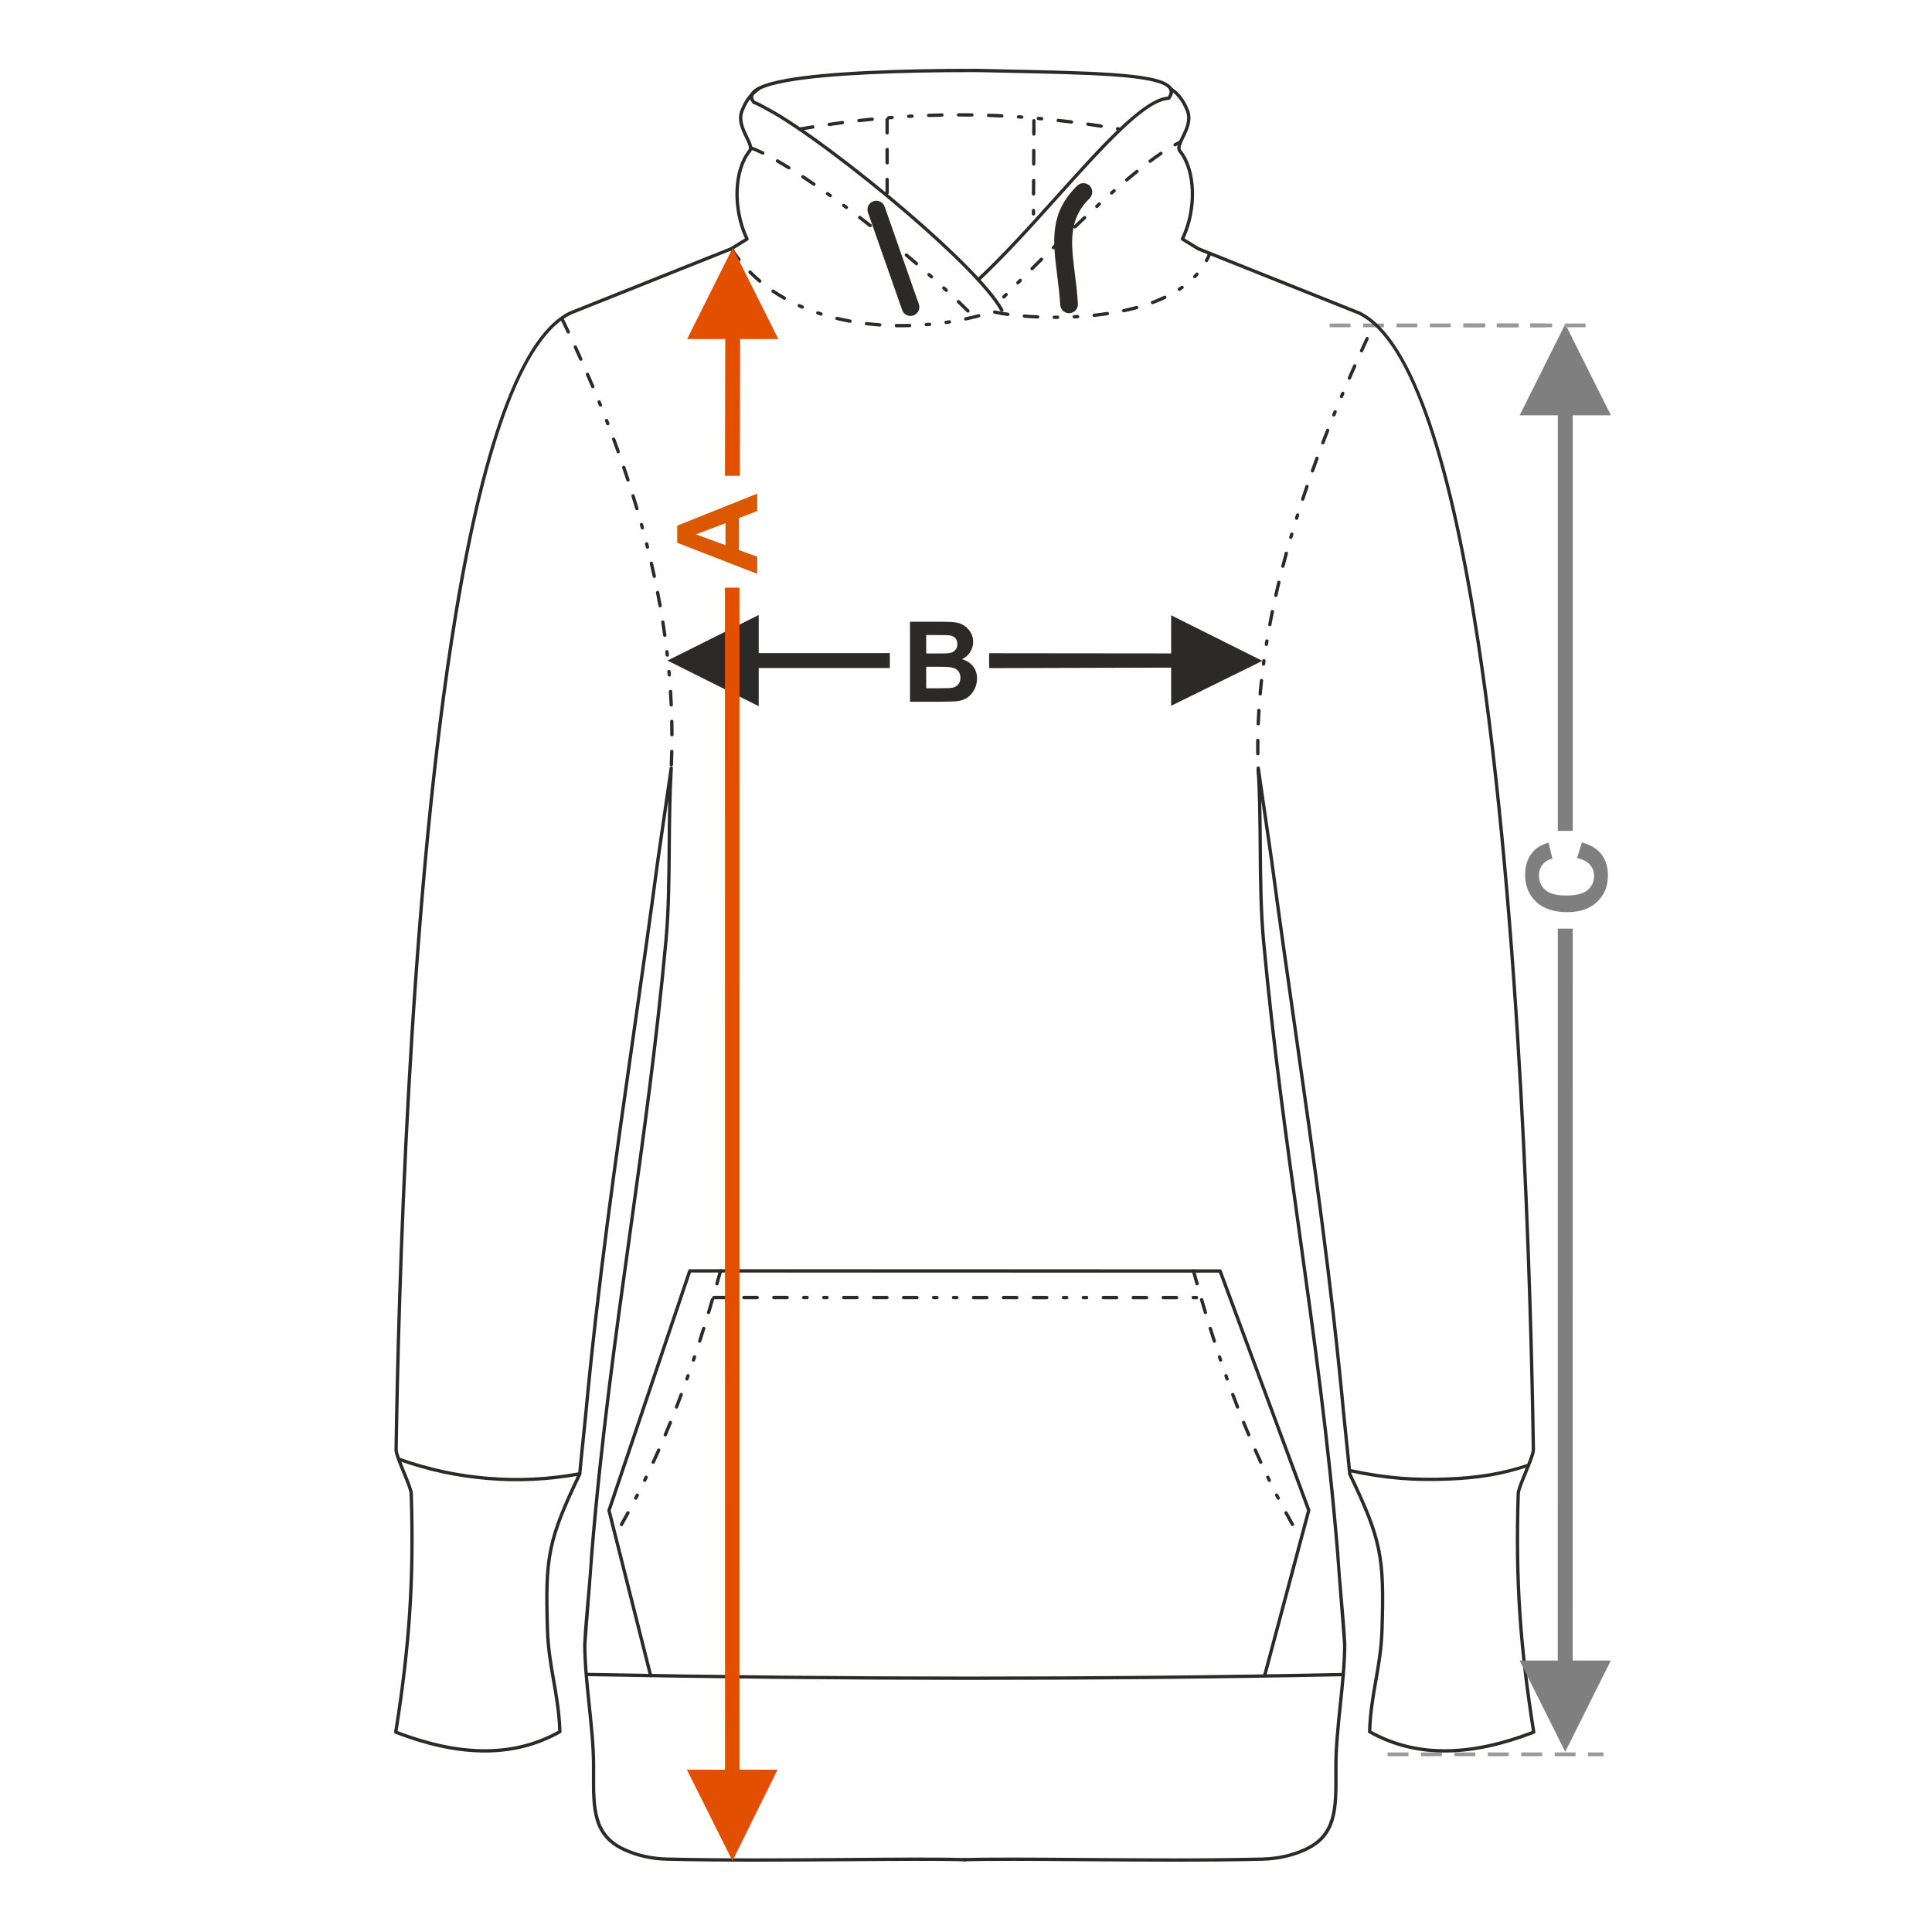 <?xml version="1.0" encoding="UTF-8"?>
<!DOCTYPE svg PUBLIC "-//W3C//DTD SVG 1.1//EN" "http://www.w3.org/Graphics/SVG/1.1/DTD/svg11.dtd">
<!-- Creator: CorelDRAW 2017 -->
<svg xmlns="http://www.w3.org/2000/svg" xml:space="preserve" width="1000px" height="1000px" version="1.1" style="shape-rendering:geometricPrecision; text-rendering:geometricPrecision; image-rendering:optimizeQuality; fill-rule:evenodd; clip-rule:evenodd"
viewBox="0 0 1000 1000"
 xmlns:xlink="http://www.w3.org/1999/xlink">
 <defs>
  <style type="text/css">
   <![CDATA[
    .fil1 {fill:none}
    .fil5 {fill:#2B2A29;fill-rule:nonzero}
    .fil0 {fill:#2B2A29;fill-rule:nonzero}
    .fil2 {fill:#7F7F7F;fill-rule:nonzero}
    .fil3 {fill:#999999;fill-rule:nonzero}
    .fil4 {fill:#DB5800;fill-rule:nonzero}
    .fil6 {fill:#E34F00;fill-rule:nonzero}
   ]]>
  </style>
 </defs>
 <g id="Ebene_x0020_1">
  <path class="fil0" d="M471.016 321.816l16.562 0c3.287,0 5.727,0.136 7.337,0.405 1.62,0.28 3.056,0.849 4.328,1.707 1.273,0.868 2.333,2.014 3.182,3.451 0.848,1.436 1.273,3.056 1.273,4.84 0,1.928 -0.521,3.711 -1.563,5.322 -1.041,1.619 -2.458,2.824 -4.241,3.634 2.516,0.742 4.444,1.996 5.804,3.77 1.349,1.774 2.024,3.856 2.024,6.256 0,1.89 -0.434,3.722 -1.311,5.505 -0.877,1.784 -2.073,3.21 -3.596,4.28 -1.513,1.061 -3.384,1.717 -5.611,1.967 -1.388,0.145 -4.753,0.241 -10.084,0.28l-14.104 0 0 -41.417zm8.387 6.884l0 9.544 5.476 0c3.249,0 5.273,-0.048 6.064,-0.144 1.426,-0.164 2.555,-0.656 3.374,-1.476 0.819,-0.819 1.225,-1.889 1.225,-3.22 0,-1.281 -0.357,-2.313 -1.061,-3.114 -0.704,-0.8 -1.755,-1.282 -3.143,-1.445 -0.829,-0.097 -3.21,-0.145 -7.134,-0.145l-4.801 0zm0 16.427l0 11.107 7.751 0c3.008,0 4.926,-0.087 5.737,-0.251 1.243,-0.231 2.255,-0.781 3.036,-1.658 0.781,-0.887 1.176,-2.054 1.176,-3.528 0,-1.254 -0.298,-2.305 -0.906,-3.172 -0.598,-0.868 -1.475,-1.505 -2.613,-1.899 -1.138,-0.396 -3.615,-0.599 -7.423,-0.599l-6.758 0z"/>
  <rect class="fil1" x="-0.001" y="-0.001" width="1000.002" height="1000.002"/>
  <polygon class="fil0" points="606.18,338.21 511.967,338.112 511.967,345.824 606.18,345.558 606.18,365.318 653.396,342.067 606.18,318.466 "/>
  <polygon class="fil0" points="345.486,341.905 392.702,318.305 392.702,338.049 460.579,338.049 460.579,345.761 392.702,345.761 392.702,365.521 "/>
  <polygon class="fil2" points="806.324,214.962 806.324,430.061 814.037,430.061 814.037,214.962 833.796,214.962 810.18,167.745 786.58,214.962 "/>
  <path class="fil2" d="M816.296 444.141l2.487 -8.099c4.56,1.244 7.944,3.317 10.162,6.209 2.207,2.892 3.316,6.556 3.316,11 0,5.505 -1.88,10.026 -5.64,13.574 -3.76,3.538 -8.898,5.312 -15.425,5.312 -6.893,0 -12.254,-1.784 -16.071,-5.341 -3.818,-3.557 -5.727,-8.243 -5.727,-14.046 0,-5.071 1.504,-9.188 4.502,-12.35 1.774,-1.89 4.319,-3.297 7.645,-4.242l1.967 8.272c-2.14,0.491 -3.837,1.513 -5.08,3.065 -1.244,1.562 -1.861,3.452 -1.861,5.669 0,3.075 1.099,5.573 3.307,7.482 2.198,1.918 5.765,2.872 10.701,2.872 5.225,0 8.956,-0.944 11.173,-2.824 2.227,-1.89 3.336,-4.339 3.336,-7.356 0,-2.227 -0.704,-4.146 -2.121,-5.746 -1.417,-1.601 -3.634,-2.757 -6.671,-3.451z"/>
  <path class="fil3" d="M829.933 907.064l-7.938 0 0 1.928 7.938 0 0 -1.928zm-14.425 0l0 1.928 -10.811 0 0 -1.928 10.811 0zm-17.297 0l0 1.928 -10.811 0 0 -1.928 10.811 0zm-17.297 0l0 1.928 -10.811 0 0 -1.928 10.811 0zm-17.298 0l0 1.928 -10.811 0 0 -1.928 10.811 0zm-17.298 0l0 1.928 -10.811 0 0 -1.928 10.811 0zm-17.297 0l0 1.928 -10.811 0 0 -1.928 10.811 0z"/>
  <path class="fil3" d="M799.928 167.461l-7.938 0 0 1.928 7.938 0 0 -1.928zm-14.424 0l0 1.928 -10.811 0 0 -1.928 10.811 0zm-17.298 0l0 1.928 -10.811 0 0 -1.928 10.811 0zm-17.297 0l0 1.928 -10.811 0 0 -1.928 10.811 0zm-17.298 0l0 1.928 -10.811 0 0 -1.928 10.811 0zm-17.297 0l0 1.928 -10.811 0 0 -1.928 10.811 0zm-17.298 0l0 1.928 -10.811 0 0 -1.928 10.811 0z"/>
  <path class="fil3" d="M820.682 167.461l0 1.928 -10.811 0 0 -1.928 10.811 0zm-17.298 0l0 1.928 -10.811 0 0 -1.928 10.811 0zm-17.298 0l0 1.928 -10.811 0 0 -1.928 10.811 0zm-17.297 0l0 1.928 -10.811 0 0 -1.928 10.811 0z"/>
  <path class="fil4" d="M391.935 255.496l0 9.034 -9.428 3.577 0 16.611 9.428 3.442 0 8.869 -41.416 -16.081 0 -8.859 41.416 -16.593zm-16.427 15.33l-15.329 5.755 15.329 5.592 0 -11.347z"/>
  <path class="fil5" d="M505.332 37.318c-0.474,-0.008 -0.85,-0.401 -0.841,-0.875 0.009,-0.474 0.401,-0.85 0.875,-0.841l14.22 0.304c44.894,0.937 77.057,1.61 85.262,7.659 2.771,2.044 3.144,4.585 0.79,7.776 -0.166,0.227 -0.424,0.348 -0.684,0.35 -11.9,0.38 -33.427,24.315 -57.072,50.608 -13.382,14.878 -27.439,30.509 -40.93,43.137 -0.346,0.324 -0.888,0.306 -1.212,-0.04 -0.323,-0.345 -0.305,-0.887 0.04,-1.211 13.387,-12.531 27.443,-28.16 40.823,-43.036 23.636,-26.281 45.177,-50.232 57.877,-51.149 1.403,-2.091 1.123,-3.743 -0.648,-5.048 -7.773,-5.731 -39.707,-6.4 -84.28,-7.33l-14.22 -0.304z"/>
  <path class="fil5" d="M698.872 762.083c-0.465,-0.098 -0.761,-0.555 -0.663,-1.02 0.098,-0.463 0.555,-0.76 1.02,-0.662 19.396,4.155 33.96,4.892 49.99,4.284 16.017,-0.607 28.543,-2.713 41.87,-7.131 0.45,-0.149 0.263,0.215 0.411,0.665 0.148,0.449 -0.096,0.935 -0.545,1.083 -13.48,4.468 -25.491,6.487 -41.676,7.1 -16.171,0.613 -30.874,-0.135 -50.407,-4.319z"/>
  <path class="fil5" d="M611.071 74.434c1.082,-0.361 0.532,-1.994 -0.541,-1.636l-2.706 1.356c-1.007,0.549 -0.17,2.056 0.817,1.517 1.965,-1.069 0.308,-0.526 2.43,-1.237zm-92.106 78.639c-0.797,0.797 0.416,2.019 1.222,1.213l1.214 -1.223c0.798,-0.797 -0.417,-2.019 -1.223,-1.214l-1.213 1.224zm7.292 -7.329c-0.801,0.8 0.415,2.02 1.219,1.217l1.217 -1.219c0.802,-0.802 -0.417,-2.02 -1.218,-1.218l-1.218 1.22zm7.319 -7.304c-0.806,0.806 0.416,2.02 1.214,1.222l4.895 -4.846c0.813,-0.813 -0.417,-2.019 -1.21,-1.227l-4.899 4.851zm11.049 -10.889c-0.821,0.822 0.418,2.018 1.203,1.233 1.641,-1.604 3.3,-3.192 4.938,-4.8 0.829,-0.828 -0.42,-2.015 -1.197,-1.238 -1.654,1.594 -3.3,3.2 -4.944,4.805zm11.163 -10.774c-0.799,0.8 0.327,2.013 1.188,1.248 1.66,-1.584 3.327,-3.163 5.002,-4.731 0.806,-0.717 -0.287,-2.049 -1.178,-1.257 -1.677,1.573 -3.348,3.153 -5.012,4.74zm11.331 -10.608c-0.824,0.733 0.291,2.046 1.164,1.27l1.268 -1.162c0.829,-0.736 -0.292,-2.045 -1.16,-1.273l-1.272 1.165zm7.682 -6.937c-0.849,0.755 0.297,2.041 1.142,1.29l1.289 -1.138c0.857,-0.762 -0.296,-2.041 -1.137,-1.294l-1.294 1.142zm7.827 -6.782c-0.89,0.792 0.304,2.034 1.111,1.317 1.753,-1.477 3.515,-2.935 5.296,-4.38 0.879,-0.703 -0.188,-2.055 -1.082,-1.34 -1.791,1.45 -3.562,2.918 -5.325,4.403zm12.146 -9.716c-0.878,0.614 0.047,2.069 1.03,1.381 1.836,-1.368 3.685,-2.69 5.576,-3.981 0.956,-0.669 -0.063,-2.058 -0.966,-1.426 -1.913,1.302 -3.784,2.643 -5.64,4.026z"/>
  <path class="fil5" d="M505.349 35.602c0.474,0 0.858,0.385 0.858,0.858 0,0.474 -0.384,0.858 -0.858,0.858 -39.549,-0.012 -76.559,1.336 -97.751,5.113 -6.112,1.09 -10.882,2.377 -13.98,3.886 -2.765,1.347 -4.093,2.805 -3.7,4.38 0.122,0.49 0.4,1.013 0.839,1.569 1.348,0.439 3.124,1.405 5.399,2.644l1.878 1.018c15.611,8.371 45.895,30.982 72.507,53.846 22.611,19.426 42.602,39.071 48.765,50.393 0.227,0.416 0.074,0.938 -0.343,1.164 -0.416,0.227 -0.938,0.073 -1.164,-0.343 -6.055,-11.124 -25.898,-30.597 -48.375,-49.908 -26.531,-22.795 -56.69,-45.319 -72.201,-53.639l-1.889 -1.024c-2.319,-1.263 -4.096,-2.23 -5.312,-2.576 -0.158,-0.046 -0.306,-0.137 -0.421,-0.272 -0.705,-0.835 -1.152,-1.654 -1.352,-2.455 -0.625,-2.503 1.039,-4.603 4.615,-6.345 3.244,-1.581 8.168,-2.916 14.439,-4.034 21.278,-3.792 58.395,-5.145 98.046,-5.133z"/>
  <path class="fil5" d="M392.197 45.255c0.374,-0.29 0.914,-0.22 1.204,0.155 0.29,0.375 0.221,0.914 -0.155,1.204l-0.514 0.388c-1.94,1.452 -5.309,3.967 -7.896,10.702 -1.712,4.455 0.572,9.155 2.428,12.971 1.625,3.342 2.959,6.086 1.399,8.016 -3.979,4.922 -6.059,12.277 -6.291,20.241 -0.237,8.167 1.471,16.951 5.07,24.412 0.2,0.414 0.038,0.91 -0.361,1.128l-8.097 5.001c-0.051,0.031 -0.104,0.056 -0.158,0.076l-83.19 33.228c-28.322,13.667 -47.795,82.442 -61.172,169.657 -22.071,143.908 -27.389,337.773 -28.583,417.96 0.022,1.872 2.007,6.688 3.957,11.419 1.922,4.664 3.814,9.251 3.879,11.282 0.725,22.653 0.462,42.553 -0.853,62.283 -1.302,19.521 -3.636,38.896 -7.064,60.623 15.153,5.779 29.771,9.163 43.681,9.386 13.896,0.222 27.095,-2.712 39.427,-9.564 -0.342,-9.62 -1.763,-17.703 -3.182,-25.785 -1.453,-8.273 -2.907,-16.548 -3.222,-26.549 -0.593,-18.905 -0.507,-30.532 1.79,-41.763 2.29,-11.197 6.763,-21.933 14.933,-39.023 0.322,-3.909 1.143,-11.754 1.889,-18.9 0.533,-5.1 1.03,-9.846 1.275,-12.482 6.243,-67.161 15.465,-131.626 24.81,-196.952 4.233,-29.59 8.491,-59.359 12.482,-89.42 0.105,-0.788 1.661,-11.477 3.269,-22.526 1.741,-11.966 3.544,-24.353 3.625,-24.974 0.061,-0.47 0.493,-0.802 0.963,-0.741 0.45,0.059 0.772,0.457 0.746,0.902 -0.823,14.033 -0.935,27.714 -1.042,41.125 -0.135,16.618 -0.266,32.824 -1.738,48.729 -4.859,52.475 -11.679,101.414 -18.484,150.235 -7.555,54.205 -15.09,108.266 -19.889,166.804l-3.587 46.613c0.003,9.646 1.135,20.478 2.266,31.309 1.14,10.904 2.281,21.809 2.281,31.507l-0.014 3.829c-0.071,18.089 -0.123,31.699 15.414,38.79 3.178,1.451 6.544,2.616 10.162,3.444 3.62,0.829 7.49,1.321 11.674,1.424 28.687,0.709 63.217,0.457 93.568,0.236 24.905,-0.181 47.001,-0.342 60.752,0.064 0.474,0.012 0.847,0.408 0.834,0.882 -0.012,0.474 -0.407,0.847 -0.881,0.834 -13.741,-0.405 -35.816,-0.245 -60.699,-0.063 -30.368,0.221 -64.917,0.473 -93.614,-0.237 -4.311,-0.106 -8.295,-0.611 -12.018,-1.464 -3.726,-0.854 -7.201,-2.058 -10.492,-3.559 -16.545,-7.551 -16.49,-21.637 -16.416,-40.358l0.007 -3.822c0,-9.653 -1.133,-20.494 -2.266,-31.332 -1.14,-10.904 -2.281,-21.809 -2.281,-31.507 0.77,-15.495 2.798,-31.223 3.593,-46.725 4.8,-58.545 12.342,-112.653 19.903,-166.904 6.806,-48.833 13.629,-97.785 18.478,-150.155 1.466,-15.833 1.596,-32.005 1.73,-48.587 0.065,-8.054 0.131,-16.206 0.35,-24.458l-1.222 8.401c-1.623,11.154 -3.195,21.951 -3.269,22.506 -4.028,30.339 -8.268,59.979 -12.482,89.44 -9.348,65.345 -18.573,129.828 -24.804,196.865 -0.262,2.813 -0.75,7.484 -1.274,12.502 -0.748,7.158 -1.571,15.026 -1.895,19.012 -0.01,0.103 -0.037,0.205 -0.084,0.303 -8.154,17.05 -12.61,27.716 -14.871,38.777 -2.262,11.061 -2.345,22.591 -1.755,41.364 0.309,9.852 1.755,18.081 3.201,26.309 1.452,8.272 2.906,16.546 3.221,26.545 0.008,0.309 -0.15,0.612 -0.438,0.774 -12.744,7.194 -26.388,10.271 -40.751,10.041 -14.319,-0.229 -29.347,-3.746 -44.909,-9.744 -0.375,-0.139 -0.614,-0.528 -0.549,-0.939 3.475,-21.933 5.838,-41.459 7.152,-61.156 1.312,-19.693 1.575,-39.539 0.852,-62.115 -0.055,-1.719 -1.887,-6.164 -3.75,-10.683 -2.006,-4.865 -4.047,-9.816 -4.084,-12.033l-0.001 -0.048c1.194,-80.232 6.515,-274.228 28.597,-418.207 13.456,-87.737 33.197,-156.996 62.132,-170.953l83.25 -33.252 7.42 -4.582c-3.493,-7.554 -5.145,-16.331 -4.908,-24.506 0.242,-8.324 2.447,-16.049 6.667,-21.271 0.875,-1.084 -0.244,-3.387 -1.607,-6.192 -2,-4.112 -4.462,-9.177 -2.482,-14.331 2.771,-7.211 6.386,-9.911 8.469,-11.467l0.494 -0.369z"/>
  <path class="fil5" d="M299.214 762.132c0.468,-0.084 0.916,0.228 0.999,0.696 0.084,0.468 -0.228,0.916 -0.696,0.999 -15.863,2.836 -31.648,3.572 -47.351,2.225 -15.701,-1.348 -30.287,-4.415 -45.83,-9.912 -0.447,-0.158 -0.682,-0.65 -0.525,-1.097 0.159,-0.448 0.65,-0.683 1.097,-0.524 15.399,5.445 29.842,8.481 45.399,9.816 15.556,1.335 31.192,0.606 46.907,-2.203z"/>
  <path class="fil5" d="M388.758 75.701c-1.072,-0.358 -1.624,1.275 -0.541,1.636 2.13,0.714 4.217,1.654 6.23,2.647 1.089,0.494 1.736,-1.103 0.757,-1.548 -2.084,-1.028 -4.242,-1.996 -6.446,-2.735zm111.64 85.85c0.79,0.79 2.023,-0.414 1.208,-1.229 -1.637,-1.615 -3.289,-3.219 -4.952,-4.809 -0.865,-0.769 -1.986,0.449 -1.19,1.245 1.655,1.586 3.302,3.182 4.934,4.793zm-11.195 -10.688c0.88,0.782 1.988,-0.538 1.169,-1.265l-1.267 -1.169c-0.876,-0.779 -1.988,0.537 -1.166,1.267l1.264 1.167zm-7.637 -6.943c0.85,0.755 1.993,-0.534 1.148,-1.285l-1.29 -1.148c-0.845,-0.752 -1.991,0.534 -1.141,1.29l1.283 1.143zm-7.757 -6.809c0.825,0.733 1.998,-0.529 1.125,-1.304 -1.739,-1.504 -3.49,-2.999 -5.248,-4.48 -0.807,-0.718 -2.001,0.525 -1.11,1.317 1.752,1.479 3.499,2.967 5.233,4.467zm-11.843 -9.975c0.869,0.696 1.969,-0.553 1.095,-1.33 -1.782,-1.455 -3.562,-2.911 -5.352,-4.355 -0.891,-0.711 -1.963,0.637 -1.082,1.343 1.787,1.44 3.562,2.891 5.339,4.342zm-12.075 -9.693c0.87,0.697 1.966,-0.633 1.063,-1.356 -1.811,-1.418 -3.627,-2.831 -5.455,-4.227 -0.954,-0.668 -1.92,0.669 -1.046,1.369 1.819,1.398 3.633,2.8 5.438,4.214zm-12.301 -9.4c0.98,0.686 1.908,-0.766 1.027,-1.382l-1.385 -1.029c-0.975,-0.682 -1.91,0.766 -1.023,1.386l1.381 1.025zm-8.334 -6.087c0.947,0.664 1.915,-0.763 1.001,-1.402l-1.404 -1.003c-0.941,-0.658 -1.916,0.763 -0.997,1.406l1.4 0.999zm-8.451 -5.919c0.91,0.636 1.922,-0.757 0.971,-1.423 -1.901,-1.299 -3.811,-2.582 -5.731,-3.851 -0.881,-0.616 -1.928,0.753 -0.948,1.44 1.915,1.261 3.815,2.541 5.708,3.834zm-12.941 -8.465c1.065,0.582 1.819,-0.918 0.904,-1.466 -1.961,-1.211 -3.934,-2.406 -5.931,-3.556 -1.041,-0.568 -1.813,0.972 -0.86,1.492 1.981,1.15 3.937,2.326 5.887,3.53z"/>
  <path class="fil5" d="M379.258 128.277c-0.644,-0.92 -2.009,-0.091 -1.459,0.916 1.267,1.964 2.599,3.852 4.037,5.696 0.731,0.912 2.05,-0.194 1.362,-1.056 -1.405,-1.801 -2.698,-3.638 -3.94,-5.556zm247.612 3.33c0.356,-1.067 -1.275,-1.623 -1.637,-0.537 -0.614,1.831 -0.649,1.662 -1.541,3.374 -0.531,0.974 0.966,1.827 1.522,0.806 0.939,-1.801 1.009,-1.718 1.656,-3.643zm-6.665 10.877c0.753,-0.848 -0.535,-1.993 -1.289,-1.144 -0.367,0.419 -0.75,0.836 -1.139,1.236 -0.785,0.786 0.412,2.024 1.232,1.204 0.407,-0.421 0.81,-0.856 1.196,-1.296zm-7.864 6.976c0.927,-0.649 -0.059,-2.061 -0.99,-1.409 -0.459,0.326 -0.926,0.641 -1.396,0.95 -0.918,0.643 -0.084,2.004 0.912,1.461 0.496,-0.315 0.995,-0.662 1.474,-1.002zm-9.068 5.234c1.004,-0.457 0.326,-2.04 -0.737,-1.558 -2.058,0.974 -4.149,1.837 -6.282,2.632 -1.015,0.338 -0.546,1.997 0.594,1.616 2.184,-0.814 4.318,-1.694 6.425,-2.69zm-14.703 5.327c1.063,-0.266 0.692,-1.948 -0.449,-1.663 -2.202,0.599 -4.416,1.128 -6.65,1.602 -1.107,0.277 -0.778,1.876 0.353,1.687 2.266,-0.481 4.511,-1.018 6.746,-1.626zm-15.275 3.151c1.16,-0.193 0.83,-1.884 -0.251,-1.705 -2.264,0.334 -4.525,0.618 -6.8,0.861 -1.086,0.09 -0.998,1.812 0.18,1.714 2.298,-0.247 4.584,-0.533 6.871,-0.87zm-15.497 1.572c1.189,-0.099 0.977,-1.809 -0.096,-1.719l-1.713 0.092c-1.098,0.091 -1.076,1.631 -0.013,1.72 0.586,0.003 1.231,-0.059 1.822,-0.093zm-10.374 0.336c1.122,0 1.141,-1.723 -0.011,-1.723l-1.713 0.005c-1.139,0 -1.135,1.723 -0.005,1.723l1.729 -0.005zm-10.377 -0.187c0.948,0.08 1.326,-1.401 0.225,-1.701l-0.147 -0.019c-2.275,-0.098 -4.578,-0.222 -6.847,-0.417 -1.128,-0.094 -1.275,1.623 -0.14,1.717 2.297,0.186 4.607,0.322 6.909,0.42zm-15.521 -1.338c1.062,0.177 1.414,-1.51 0.236,-1.706 -2.218,-0.302 -4.527,-0.669 -6.706,-1.182 -1.07,-0.268 -1.525,1.395 -0.392,1.678 2.238,0.523 4.586,0.901 6.862,1.21zm-14.724 0.742c1.078,-0.27 0.688,-1.947 -0.437,-1.666 -2.208,0.579 -4.43,1.104 -6.663,1.581 -1.108,0.277 -0.773,1.875 0.35,1.687 2.24,-0.56 4.498,-1.011 6.75,-1.602zm-15.261 3.169c1.144,-0.191 0.832,-1.885 -0.264,-1.702l-1.694 0.254c-1.166,0.195 -0.828,1.885 0.246,1.706l1.712 -0.258zm-10.311 1.273c1.116,-0.093 0.987,-1.811 -0.155,-1.716l-1.707 0.147c-1.14,0.095 -0.987,1.811 0.136,1.717l1.726 -0.148zm-10.373 0.619c1.083,0 1.146,-1.722 -0.042,-1.722 -2.288,0.059 -4.567,0.075 -6.856,0.043 -1.169,0 -1.128,1.723 -0.027,1.723 2.313,0.032 4.614,0.016 6.925,-0.044zm-15.58 -0.329c1.113,0.093 1.279,-1.622 0.128,-1.719 -2.28,-0.163 -4.55,-0.377 -6.82,-0.647 -1.131,-0.093 -1.344,1.521 -0.206,1.71 2.296,0.273 4.593,0.489 6.898,0.656zm-15.47 -1.945c1.162,0.193 1.394,-1.514 0.317,-1.693 -2.248,-0.416 -4.474,-0.883 -6.697,-1.414 -1.087,-0.27 -1.523,1.396 -0.406,1.675 2.254,0.538 4.507,1.01 6.786,1.432zm-15.146 -3.756c1.06,0.353 1.625,-1.274 0.531,-1.64l-1.628 -0.531c-1.081,-0.361 -1.618,1.276 -0.548,1.633l1.645 0.538zm-9.76 -3.632c0.997,0.454 1.753,-1.094 0.684,-1.581 -0.524,-0.224 -1.044,-0.453 -1.563,-0.687 -1.033,-0.469 -1.743,1.1 -0.712,1.568 0.528,0.238 1.058,0.472 1.591,0.7zm-9.346 -4.623c1.035,0.564 1.815,-0.974 0.856,-1.496 -1.974,-1.122 -3.921,-2.313 -5.798,-3.592 -0.912,-0.638 -1.922,0.759 -0.973,1.422 1.924,1.303 3.895,2.518 5.915,3.666zm-12.855 -8.917c0.82,0.729 1.998,-0.528 1.121,-1.308 -1.743,-1.482 -3.392,-3.004 -5.005,-4.627 -0.813,-0.814 -2.019,0.417 -1.226,1.209 1.646,1.658 3.33,3.213 5.11,4.726z"/>
  <path class="fil5" d="M650.473 400.468c0.087,1.055 1.53,1.093 1.71,0.102 0.005,-0.061 0.016,-0.115 0.01,-0.18l-0.076 -1.715c-0.096,-1.147 -1.722,-1.072 -1.722,0.067l0.078 1.726zm-0.307 -10.36c0,1.111 1.723,1.14 1.723,-0.02 0,-2.293 -0.021,-4.576 0.004,-6.87 0,-1.162 -1.723,-1.13 -1.723,-0.021 -0.025,2.308 -0.004,4.604 -0.004,6.911zm0.233 -15.548c0,1.146 1.626,1.212 1.721,0.073 0.09,-2.286 0.205,-4.579 0.353,-6.862 0.091,-1.092 -1.622,-1.283 -1.719,-0.111 -0.146,2.297 -0.264,4.6 -0.355,6.9zm1.004 -15.511c-0.095,1.142 1.624,1.273 1.717,0.153 0.197,-2.28 0.425,-4.564 0.675,-6.839 0.098,-1.188 -1.624,-1.264 -1.714,-0.188 -0.248,2.288 -0.48,4.581 -0.678,6.874zm1.715 -15.445c-0.166,0.993 1.406,1.449 1.7,0.271 0.089,-0.578 0.159,-1.167 0.237,-1.747 0.178,-1.061 -1.51,-1.414 -1.706,-0.236 -0.078,0.57 -0.161,1.142 -0.231,1.712zm1.506 -10.252c-0.186,1.112 1.512,1.405 1.7,0.277l0.276 -1.698c0.187,-1.117 -1.512,-1.403 -1.699,-0.281l-0.277 1.702zm1.776 -10.204c-0.194,1.166 1.514,1.394 1.693,0.32 0.422,-2.254 0.862,-4.503 1.32,-6.749 0.187,-1.123 -1.409,-1.463 -1.688,-0.347 -0.459,2.255 -0.901,4.514 -1.325,6.776zm3.135 -15.214c-0.264,1.053 1.393,1.528 1.679,0.379 0.501,-2.238 1.023,-4.47 1.556,-6.701 0.271,-1.082 -1.394,-1.522 -1.674,-0.403 -0.536,2.239 -1.059,4.479 -1.561,6.725zm3.651 -15.097c-0.279,1.118 1.396,1.516 1.667,0.434 0.573,-2.22 1.165,-4.437 1.771,-6.648 0.286,-1.149 -1.398,-1.51 -1.662,-0.456 -0.608,2.218 -1.202,4.443 -1.776,6.67zm4.121 -14.974c-0.232,0.928 0.878,1.482 1.477,0.807 0.075,-0.086 0.149,-0.214 0.176,-0.322l0.484 -1.652c0.279,-1.119 -1.294,-1.562 -1.652,-0.488l-0.485 1.655zm2.986 -9.911c-0.346,1.038 1.272,1.63 1.645,0.513l0.513 -1.641c0.349,-1.045 -1.273,-1.628 -1.643,-0.519l-0.515 1.647zm3.163 -9.856c-0.357,1.073 1.275,1.624 1.636,0.541 0.714,-2.178 1.452,-4.352 2.196,-6.521 0.365,-1.096 -1.277,-1.618 -1.629,-0.56 -0.748,2.175 -1.487,4.356 -2.203,6.54zm5.053 -14.68c-0.375,1.124 1.278,1.613 1.621,0.582 0.775,-2.16 1.558,-4.316 2.351,-6.469 0.381,-1.142 -1.278,-1.609 -1.615,-0.597 -0.796,2.157 -1.581,4.319 -2.357,6.484zm5.393 -14.556c-0.382,1.144 1.242,1.623 1.609,0.616 0.818,-2.143 1.651,-4.281 2.491,-6.416 0.381,-1.049 -1.118,-1.697 -1.602,-0.631 -0.844,2.139 -1.678,4.283 -2.498,6.431zm5.701 -14.438c-0.384,0.845 0.824,1.694 1.499,0.827 0.039,-0.067 0.064,-0.104 0.097,-0.176l0.649 -1.594c0.411,-0.905 -0.958,-1.731 -1.551,-0.743 -0.254,0.535 -0.469,1.133 -0.694,1.686zm3.959 -9.56c-0.447,0.982 1.093,1.756 1.586,0.671l0.671 -1.585c0.447,-0.985 -1.093,-1.757 -1.586,-0.674l-0.671 1.588zm4.075 -9.509c-0.455,1.003 1.096,1.752 1.58,0.688 0.914,-2.104 1.845,-4.201 2.773,-6.3 0.464,-1.019 -1.098,-1.749 -1.573,-0.701 -0.934,2.1 -1.863,4.204 -2.78,6.313zm6.319 -14.174c-0.47,1.035 1.099,1.744 1.568,0.715 0.952,-2.087 1.907,-4.176 2.877,-6.254 0.478,-1.052 -1.1,-1.744 -1.561,-0.727 -0.974,2.082 -1.929,4.175 -2.884,6.266z"/>
  <path class="fil5" d="M291.946 165.21c-0.449,-0.988 -2.042,-0.329 -1.552,0.749 0.995,2.067 1.989,4.137 2.966,6.212 0.456,1.005 2.04,0.327 1.557,-0.736 -0.979,-2.08 -1.974,-4.154 -2.971,-6.225zm54.691 230.564c0,1.142 1.626,1.212 1.72,0.07 0.092,-2.302 0.164,-4.601 0.218,-6.904 0,-1.182 -1.722,-1.127 -1.722,-0.037 -0.052,2.291 -0.125,4.58 -0.216,6.871zm0.3 -15.463c0,1.13 1.723,1.133 1.723,-0.005 0,-2.301 -0.033,-4.606 -0.081,-6.907 0,-1.088 -1.723,-1.144 -1.723,0.039 0.049,2.289 0.081,4.583 0.081,6.873zm-0.364 -15.462c0.065,0.772 0.939,1.1 1.49,0.548 0.146,-0.145 0.249,-0.41 0.231,-0.627 -0.102,-2.299 -0.224,-4.6 -0.373,-6.897 -0.098,-1.171 -1.81,-0.98 -1.719,0.111 0.15,2.286 0.269,4.577 0.371,6.865zm-1.013 -15.434c0.094,1.121 1.811,0.989 1.717,-0.151l-0.153 -1.721c-0.093,-1.11 -1.811,-0.992 -1.716,0.16 0.059,0.568 0.103,1.142 0.152,1.712zm-1.026 -10.262c0.09,1.066 1.812,1.001 1.713,-0.196l-0.198 -1.716c-0.084,-1.002 -1.716,-1.052 -1.716,0.149 0.052,0.584 0.137,1.177 0.201,1.763zm-1.295 -10.232c0.195,1.172 1.884,0.827 1.706,-0.242 -0.32,-2.279 -0.66,-4.554 -1.015,-6.829 -0.19,-1.139 -1.885,-0.833 -1.702,0.268 0.355,2.265 0.693,4.532 1.011,6.803zm-2.435 -15.279c0.182,1.094 1.887,0.842 1.696,-0.304 -0.404,-2.267 -0.829,-4.528 -1.269,-6.787 -0.177,-1.061 -1.887,-0.849 -1.691,0.331 0.441,2.249 0.861,4.504 1.264,6.76zm-2.993 -15.179c0.291,1.164 1.942,0.671 1.682,-0.366 -0.485,-2.251 -0.988,-4.496 -1.507,-6.738 -0.283,-1.135 -1.944,-0.677 -1.677,0.39 0.517,2.235 1.018,4.472 1.502,6.714zm-3.521 -15.071c0.274,1.097 1.947,0.685 1.67,-0.421l-0.423 -1.673c-0.272,-1.087 -1.947,-0.685 -1.669,0.428l0.422 1.666zm-2.623 -9.979c0.263,1.054 1.949,0.694 1.662,-0.457l-0.459 -1.663c-0.262,-1.045 -1.949,-0.695 -1.66,0.463l0.457 1.657zm-2.83 -9.921c0.357,1.071 1.932,0.631 1.652,-0.492 -0.655,-2.206 -1.321,-4.409 -2.006,-6.605 -0.372,-1.117 -1.99,-0.525 -1.645,0.513 0.683,2.189 1.347,4.385 1.999,6.584zm-4.615 -14.775c0.36,1.083 1.993,0.531 1.636,-0.54 -0.719,-2.186 -1.449,-4.366 -2.192,-6.543 -0.354,-1.063 -1.994,-0.532 -1.631,0.557 0.741,2.172 1.471,4.346 2.187,6.526zm-5.029 -14.643c0.344,1.031 1.996,0.542 1.622,-0.582 -0.775,-2.166 -1.563,-4.328 -2.366,-6.483 -0.307,-0.918 -1.84,-0.656 -1.649,0.486l0.034 0.116c0.8,2.149 1.587,4.304 2.359,6.463zm-5.41 -14.506c0.373,1.024 2.01,0.487 1.606,-0.623l-0.626 -1.608c-0.486,-1.071 -1.984,-0.416 -1.603,0.628l0.623 1.603zm-3.805 -9.596c0.468,1.028 1.963,0.447 1.603,-0.633l-0.657 -1.614c-0.464,-1.022 -1.963,-0.449 -1.601,0.638l0.655 1.609zm-3.952 -9.536c0.493,1.082 2.034,0.311 1.586,-0.673 -0.896,-2.119 -1.804,-4.231 -2.719,-6.341 -0.485,-1.065 -2.035,-0.315 -1.58,0.688 0.914,2.104 1.82,4.212 2.713,6.326zm-6.189 -14.197c0.474,1.042 2.038,0.319 1.572,-0.706 -0.938,-2.095 -1.879,-4.202 -2.851,-6.282 -0.465,-1.023 -2.038,-0.32 -1.565,0.721 0.968,2.076 1.907,4.176 2.844,6.267z"/>
  <path class="fil5" d="M303.649 867.565c-0.474,-0.007 -0.852,-0.397 -0.844,-0.872 0.007,-0.474 0.398,-0.851 0.872,-0.844 67.403,1.268 133.265,1.922 197.524,1.937 64.258,0.016 133.022,-0.606 194.044,-1.889 0.473,-0.009 0.866,0.367 0.875,0.841 0.009,0.474 -0.368,0.866 -0.842,0.875 -61.021,1.284 -129.797,1.906 -194.077,1.89 -64.278,-0.016 -130.148,-0.669 -197.552,-1.938z"/>
  <path class="fil5" d="M655.371 867.628c-0.12,0.459 -0.591,0.733 -1.049,0.613 -0.46,-0.121 -0.734,-0.592 -0.613,-1.051l22.8 -85.451 -45.577 -123.007 -273.293 -0.063 -41.526 123.179 21.484 85.226c0.115,0.46 -0.165,0.928 -0.626,1.043 -0.459,0.114 -0.927,-0.166 -1.042,-0.626l-21.545 -85.468c-0.037,-0.154 -0.034,-0.319 0.02,-0.481l41.804 -124.004c0.115,-0.341 0.436,-0.586 0.815,-0.586l274.451 0.063c0.372,-0.025 0.73,0.195 0.865,0.562l45.879 123.822c0.058,0.16 0.07,0.338 0.023,0.515l-22.87 85.714z"/>
  <path class="fil5" d="M373.772 658.043c0.288,-1.151 -1.397,-1.51 -1.661,-0.458 -0.607,2.214 -1.228,4.423 -1.848,6.633 -0.291,1.164 1.398,1.507 1.658,0.468 0.621,-2.213 1.239,-4.427 1.851,-6.643zm-52.827 130.597c-0.557,1.022 0.972,1.816 1.502,0.845 1.131,-2.007 2.235,-4.022 3.346,-6.04 0.541,-0.991 -0.968,-1.822 -1.515,-0.82 -1.093,2.014 -2.206,4.018 -3.333,6.015zm7.358 -13.611c-0.52,0.953 0.964,1.83 1.531,0.79l0.79 -1.535c0.516,-0.946 -0.963,-1.832 -1.535,-0.784l-0.786 1.529zm4.626 -9.221c-0.493,1.085 1.102,1.737 1.549,0.754l0.753 -1.553c0.49,-1.077 -1.102,-1.738 -1.552,-0.748l-0.75 1.547zm4.41 -9.326c-0.472,1.038 1.1,1.744 1.566,0.718 0.959,-2.093 1.905,-4.19 2.834,-6.296 0.459,-1.011 -1.097,-1.751 -1.577,-0.694 -0.925,2.098 -1.868,4.188 -2.823,6.272zm6.225 -14.169c-0.444,0.978 1.093,1.757 1.589,0.668 0.892,-2.122 1.768,-4.249 2.632,-6.381 0.397,-0.874 -0.89,-1.695 -1.513,-0.805l-0.084 0.159c-0.86,2.125 -1.735,4.246 -2.624,6.359zm5.785 -14.357c-0.382,1.148 1.243,1.622 1.607,0.62 0.83,-2.145 1.645,-4.297 2.447,-6.453 0.35,-1.052 -1.126,-1.676 -1.613,-0.605 -0.703,2.109 -1.632,4.349 -2.441,6.438zm5.381 -14.516c-0.373,1.118 1.278,1.615 1.623,0.578l0.577 -1.626c0.37,-1.113 -1.278,-1.616 -1.626,-0.574l-0.574 1.622zm3.382 -9.753c-0.363,1.085 1.276,1.619 1.632,0.552l0.549 -1.636c0.361,-1.081 -1.276,-1.618 -1.633,-0.547l-0.548 1.631zm3.23 -9.805c-0.352,1.055 1.274,1.626 1.641,0.528 0.705,-2.188 1.399,-4.382 2.081,-6.577 0.346,-1.037 -1.272,-1.63 -1.645,-0.512 -0.684,2.19 -1.373,4.378 -2.077,6.561zm4.594 -14.79c-0.282,1.127 1.294,1.563 1.65,0.495 0.659,-2.204 1.312,-4.407 1.957,-6.614 0.232,-0.928 -0.88,-1.477 -1.475,-0.81 -0.076,0.086 -0.151,0.218 -0.178,0.328 -0.646,2.202 -1.297,4.401 -1.954,6.601z"/>
  <path class="fil5" d="M618.576 657.585c-0.263,-1.052 -1.949,-0.693 -1.661,0.458 0.612,2.216 1.23,4.43 1.851,6.643 0.26,1.039 1.949,0.696 1.659,-0.468 -0.621,-2.21 -1.241,-4.419 -1.849,-6.633zm49.664 131.9c0.53,0.971 2.059,0.177 1.502,-0.845 -1.127,-1.997 -2.24,-4.001 -3.333,-6.015 -0.547,-1.002 -2.056,-0.171 -1.515,0.82 1.11,2.018 2.215,4.033 3.346,6.04zm-7.387 -13.666c0.568,1.04 2.051,0.163 1.531,-0.79l-0.786 -1.529c-0.573,-1.048 -2.051,-0.162 -1.535,0.784l0.79 1.535zm-4.644 -9.257c0.446,0.983 2.042,0.331 1.549,-0.754l-0.75 -1.547c-0.45,-0.99 -2.042,-0.329 -1.552,0.748l0.753 1.553zm-4.427 -9.362c0.466,1.026 2.038,0.32 1.566,-0.718 -0.955,-2.084 -1.897,-4.174 -2.823,-6.272 -0.481,-1.057 -2.037,-0.317 -1.577,0.694 0.929,2.106 1.876,4.203 2.834,6.296zm-6.247 -14.219c0.495,1.089 2.032,0.31 1.588,-0.668 -0.889,-2.113 -1.764,-4.234 -2.624,-6.359 -0.466,-1.027 -1.965,-0.458 -1.599,0.641 0.927,2.038 1.757,4.298 2.635,6.386zm-5.804 -14.405c0.364,1.002 1.99,0.528 1.607,-0.62 -0.828,-2.138 -1.636,-4.285 -2.439,-6.434 -0.028,-0.081 -0.067,-0.134 -0.11,-0.204 -0.616,-0.792 -1.823,-0.152 -1.505,0.805 0.802,2.156 1.617,4.308 2.447,6.453zm-5.397 -14.558c0.346,1.037 1.995,0.54 1.623,-0.578l-0.574 -1.622c-0.347,-1.042 -1.996,-0.539 -1.625,0.574l0.576 1.626zm-3.39 -9.779c0.355,1.067 1.993,0.533 1.632,-0.552l-0.549 -1.631c-0.357,-1.071 -1.993,-0.533 -1.633,0.547l0.55 1.636zm-3.24 -9.829c0.366,1.098 1.992,0.527 1.641,-0.528 -0.704,-2.183 -1.394,-4.371 -2.078,-6.561 -0.372,-1.118 -1.99,-0.525 -1.645,0.512 0.683,2.195 1.377,4.389 2.082,6.577zm-4.603 -14.823c0.356,1.068 1.932,0.632 1.65,-0.495 -0.657,-2.2 -1.307,-4.399 -1.953,-6.601 -0.245,-0.978 -1.865,-0.748 -1.67,0.417 0.555,2.19 1.322,4.499 1.973,6.679z"/>
  <path class="fil5" d="M369.518 670.757c-0.916,0 -1.207,1.259 -0.34,1.653 0.119,0.043 0.203,0.07 0.34,0.07l6.89 0c0.916,0 1.208,-1.258 0.341,-1.653 -0.119,-0.043 -0.203,-0.07 -0.341,-0.07l-6.89 0zm249.796 1.748c0.915,0 1.207,-1.258 0.34,-1.653 -0.119,-0.043 -0.203,-0.069 -0.34,-0.069l-1.723 0c-0.916,0 -1.207,1.258 -0.34,1.653 0.118,0.043 0.203,0.069 0.34,0.069l1.723 0zm-10.337 -0.002c0.916,0 1.207,-1.259 0.34,-1.652 -0.118,-0.044 -0.203,-0.07 -0.34,-0.07l-6.891 -0.001c-0.916,0 -1.207,1.259 -0.34,1.653 0.119,0.043 0.203,0.07 0.34,0.07l6.891 0zm-15.504 -0.002c0.915,0 1.207,-1.258 0.34,-1.653 -0.119,-0.043 -0.203,-0.07 -0.34,-0.07l-6.891 -0.001c-0.917,0 -1.208,1.259 -0.34,1.654 0.118,0.042 0.202,0.069 0.34,0.069l6.891 0.001zm-15.505 -0.002c0.916,0 1.207,-1.259 0.34,-1.653 -0.118,-0.043 -0.202,-0.069 -0.34,-0.069l-6.891 -0.002c-0.916,0 -1.207,1.259 -0.34,1.654 0.118,0.042 0.202,0.069 0.34,0.069l6.891 0.001zm-15.505 -0.002c0.917,0 1.208,-1.259 0.34,-1.653 -0.118,-0.043 -0.202,-0.07 -0.34,-0.07l-1.722 0c-0.916,0 -1.208,1.259 -0.34,1.654 0.118,0.042 0.202,0.069 0.34,0.069l1.722 0zm-10.336 -0.001c0.916,0 1.207,-1.259 0.34,-1.652 -0.118,-0.044 -0.202,-0.071 -0.34,-0.071l-1.723 0c-0.916,0 -1.207,1.26 -0.339,1.654 0.118,0.043 0.202,0.069 0.339,0.069l1.723 0zm-10.336 0c0.915,0 1.207,-1.26 0.34,-1.654 -0.119,-0.043 -0.203,-0.069 -0.34,-0.069l-6.891 -0.001c-0.916,0 -1.208,1.259 -0.34,1.653 0.118,0.043 0.202,0.07 0.34,0.07l6.891 0.001zm-15.505 -0.002c0.916,0 1.207,-1.259 0.34,-1.654 -0.118,-0.042 -0.202,-0.069 -0.34,-0.069l-6.891 -0.001c-0.916,0 -1.207,1.259 -0.34,1.653 0.118,0.043 0.203,0.069 0.34,0.069l6.891 0.002zm-15.505 -0.002c0.917,0 1.208,-1.259 0.34,-1.653 -0.118,-0.043 -0.202,-0.07 -0.34,-0.07l-6.89 0c-0.916,0 -1.208,1.258 -0.341,1.653 0.119,0.043 0.203,0.07 0.341,0.07l6.89 0zm-15.504 -0.001c0.916,0 1.207,-1.259 0.34,-1.654 -0.119,-0.042 -0.203,-0.069 -0.34,-0.069l-1.723 0c-0.916,0 -1.207,1.258 -0.34,1.653 0.118,0.043 0.203,0.07 0.34,0.07l1.723 0zm-10.337 -0.002c0.917,0 1.208,-1.258 0.34,-1.653 -0.118,-0.043 -0.202,-0.07 -0.34,-0.07l-1.722 0c-0.916,0 -1.208,1.259 -0.34,1.654 0.118,0.042 0.202,0.069 0.34,0.069l1.722 0zm-10.336 -0.001c0.916,0 1.208,-1.258 0.34,-1.652 -0.118,-0.044 -0.202,-0.07 -0.34,-0.07l-6.891 0c-0.916,0 -1.207,1.258 -0.34,1.652 0.118,0.044 0.203,0.07 0.34,0.07l6.891 0zm-15.505 -0.001c0.917,0 1.208,-1.258 0.34,-1.653 -0.118,-0.042 -0.202,-0.069 -0.34,-0.069l-6.89 -0.001c-0.916,0 -1.208,1.259 -0.341,1.653 0.119,0.043 0.203,0.07 0.341,0.07l6.89 0zm-15.504 -0.001c0.916,0 1.207,-1.259 0.34,-1.653 -0.119,-0.043 -0.203,-0.07 -0.34,-0.07l-6.891 -0.001c-0.916,0 -1.207,1.26 -0.34,1.654 0.119,0.043 0.203,0.069 0.34,0.069l6.891 0.001zm-15.505 -0.001c0.916,0 1.208,-1.26 0.341,-1.653 -0.119,-0.044 -0.204,-0.07 -0.341,-0.07l-1.722 0c-0.916,0 -1.207,1.259 -0.341,1.653 0.119,0.043 0.203,0.07 0.341,0.07l1.722 0zm-10.336 -0.001c0.916,0 1.207,-1.259 0.34,-1.654 -0.119,-0.042 -0.203,-0.069 -0.34,-0.069l-1.723 0c-0.916,0 -1.207,1.259 -0.34,1.653 0.118,0.043 0.203,0.07 0.34,0.07l1.723 0zm-10.336 -0.001c0.916,0 1.207,-1.259 0.339,-1.654 -0.118,-0.042 -0.202,-0.069 -0.339,-0.069l-6.891 -0.001c-0.916,0 -1.207,1.259 -0.341,1.654 0.119,0.042 0.204,0.069 0.341,0.069l6.891 0.001zm-15.505 -0.002c0.916,0 1.207,-1.259 0.34,-1.652 -0.119,-0.044 -0.203,-0.07 -0.34,-0.07l-6.891 0c-0.916,0 -1.207,1.258 -0.34,1.652 0.119,0.044 0.203,0.07 0.34,0.07l6.891 0z"/>
  <path class="fil5" d="M449.249 109.986c-0.833,-2.389 0.429,-5 2.817,-5.833 2.388,-0.832 5,0.429 5.832,2.817l17.707 50.486c0.832,2.388 -0.429,5 -2.818,5.832 -2.389,0.833 -5,-0.429 -5.833,-2.817l-17.705 -50.485z"/>
  <path class="fil5" d="M557.572 96.102c1.814,-1.764 4.714,-1.724 6.478,0.089 1.764,1.814 1.723,4.715 -0.09,6.478 -11.147,10.887 -9.587,23.293 -7.649,38.715 0.616,4.897 1.268,10.078 1.614,15.875 0.148,2.527 -1.78,4.696 -4.308,4.845 -2.526,0.148 -4.696,-1.78 -4.844,-4.307 -0.312,-5.237 -0.963,-10.411 -1.578,-15.301 -2.25,-17.898 -4.059,-32.295 10.377,-46.394z"/>
  <path class="fil5" d="M413.751 65.988c-1.105,0.184 -0.839,1.885 0.294,1.697 2.26,-0.39 4.522,-0.768 6.787,-1.131 1.131,-0.189 0.835,-1.885 -0.274,-1.701 -2.272,0.364 -4.54,0.742 -6.807,1.135zm166.066 1.785c1.133,0.189 1.4,-1.514 0.295,-1.698l-1.535 -0.264c-1.126,-0.188 -1.403,1.513 -0.289,1.699l1.529 0.263zm-10.017 -1.645c1.091,0.182 1.409,-1.511 0.261,-1.702 -2.274,-0.35 -4.548,-0.688 -6.827,-1.01 -1.067,-0.178 -1.413,1.51 -0.24,1.705 2.271,0.323 4.538,0.659 6.806,1.007zm-15.33 -2.14c1.137,0.095 1.343,-1.522 0.211,-1.71 -2.286,-0.282 -4.57,-0.536 -6.856,-0.806 -1.187,-0.099 -1.264,1.623 -0.187,1.713 2.279,0.247 4.557,0.522 6.832,0.803zm-15.387 -1.674c1.152,0.096 1.271,-1.623 0.16,-1.715l-1.721 -0.157c-1.139,-0.095 -1.272,1.623 -0.151,1.716l1.712 0.156zm-10.282 -0.843c1.103,0.092 1.279,-1.621 0.12,-1.718l-1.721 -0.12c-1.097,-0.091 -1.282,1.622 -0.115,1.72l1.716 0.118zm-10.299 -0.617c1.019,0.085 1.291,-1.526 0.165,-1.713 -2.213,-0.206 -4.736,-0.216 -6.98,-0.291 -1.206,0 -1.122,1.722 -0.057,1.722 2.292,0.078 4.581,0.174 6.872,0.282zm-15.467 -0.49c1.166,0 1.13,-1.722 0.025,-1.722 -2.301,-0.034 -4.604,-0.053 -6.905,-0.048 -1.131,0 -1.134,1.723 0.002,1.723 2.293,-0.005 4.586,0.014 6.878,0.047zm-15.474 0.042c1.093,0 1.144,-1.723 -0.035,-1.723 -2.298,0.035 -4.606,0.108 -6.902,0.19 -1.011,0 -1.179,1.624 -0.005,1.722 2.283,0 4.642,-0.155 6.942,-0.189zm-15.463 0.573c1.191,-0.099 0.977,-1.81 -0.095,-1.72l-1.724 0.097c-1.182,0.098 -0.979,1.81 0.102,1.72l1.717 -0.097zm-10.296 0.675c1.145,-0.096 0.986,-1.811 -0.132,-1.718l-1.721 0.136c-1.136,0.094 -0.988,1.811 0.139,1.717l1.714 -0.135zm-10.278 0.903c1.099,-0.092 0.996,-1.812 -0.17,-1.714 -2.29,0.222 -4.578,0.47 -6.864,0.727 -1.068,0.089 -1.002,1.811 0.194,1.712 2.278,-0.257 4.559,-0.502 6.84,-0.725zm-15.374 1.766c1.112,-0.186 0.928,-1.798 -0.215,-1.71 -2.279,0.285 -4.574,0.607 -6.848,0.941 -1.165,0.194 -0.828,1.884 0.247,1.705 2.27,-0.326 4.541,-0.639 6.816,-0.936z"/>
  <path class="fil5" d="M460.031 61.865c0,-1.133 -1.723,-1.134 -1.723,0.001l0.004 6.891c0,1.132 1.723,1.134 1.723,-0.001l-0.004 -6.891zm-1.7 37.901c0,1.133 1.723,1.134 1.723,-0.001l-0.004 -6.891c0,-1.133 -1.723,-1.134 -1.723,0.001l0.004 6.891zm-0.009 -15.504c0,1.132 1.723,1.133 1.723,-0.001l-0.005 -6.892c0,-1.132 -1.723,-1.134 -1.723,0.001l0.005 6.892z"/>
  <path class="fil5" d="M536.011 62.468c0,-1.146 -1.723,-1.133 -1.723,-0.008l-0.033 6.891c0,1.145 1.723,1.133 1.723,0.007l0.033 -6.89zm-1.956 48.227c0,1.146 1.723,1.134 1.723,0.008l0.008 -1.722c0,-1.146 -1.723,-1.133 -1.723,-0.008l-0.008 1.722zm0.051 -10.336c0,1.146 1.722,1.133 1.722,0.008l0.033 -6.89c0,-1.146 -1.722,-1.134 -1.722,-0.009l-0.033 6.891zm0.074 -15.505c0,1.146 1.723,1.134 1.723,0.008l0.033 -6.89c0,-1.146 -1.723,-1.133 -1.723,-0.008l-0.033 6.89z"/>
  <path class="fil5" d="M606.499 45.255c-0.376,-0.29 -0.915,-0.22 -1.205,0.155 -0.29,0.375 -0.221,0.914 0.154,1.204l0.515 0.388c1.94,1.452 5.31,3.967 7.896,10.702 1.712,4.455 -0.573,9.155 -2.428,12.971 -1.625,3.342 -2.958,6.086 -1.399,8.016 3.978,4.922 6.059,12.277 6.29,20.241 0.237,8.167 -1.471,16.951 -5.07,24.412 -0.199,0.414 -0.037,0.91 0.362,1.128l8.097 5.001c0.051,0.031 0.103,0.056 0.158,0.076l83.19 33.228c28.322,13.667 47.795,82.442 61.171,169.657 22.072,143.908 27.39,337.773 28.583,417.96 -0.02,1.872 -2.006,6.688 -3.956,11.419 -1.923,4.664 -3.813,9.251 -3.879,11.282 -0.725,22.653 -0.463,42.553 0.853,62.283 1.302,19.521 3.636,38.896 7.064,60.623 -15.154,5.779 -29.772,9.163 -43.681,9.386 -13.896,0.222 -27.096,-2.712 -39.428,-9.564 0.343,-9.62 1.763,-17.703 3.183,-25.785 1.453,-8.273 2.907,-16.548 3.221,-26.549 0.595,-18.905 0.508,-30.532 -1.789,-41.763 -2.29,-11.197 -6.763,-21.933 -14.933,-39.023 -0.322,-3.909 -1.143,-11.754 -1.89,-18.9 -0.533,-5.1 -1.029,-9.846 -1.274,-12.482 -6.243,-67.161 -15.464,-131.626 -24.81,-196.952 -4.232,-29.59 -8.491,-59.359 -12.483,-89.42 -0.104,-0.788 -1.66,-11.477 -3.267,-22.526 -1.742,-11.966 -3.545,-24.353 -3.626,-24.974 -0.061,-0.47 -0.493,-0.802 -0.963,-0.741 -0.449,0.059 -0.772,0.457 -0.745,0.902 0.823,14.033 0.934,27.714 1.041,41.125 0.134,16.618 0.265,32.824 1.738,48.729 4.858,52.475 11.68,101.414 18.484,150.235 7.555,54.205 15.089,108.266 19.89,166.804l3.585 46.613c-0.001,9.646 -1.134,20.478 -2.266,31.309 -1.14,10.904 -2.279,21.809 -2.279,31.507l0.012 3.829c0.072,18.089 0.125,31.699 -15.412,38.79 -3.18,1.451 -6.545,2.616 -10.163,3.444 -3.62,0.829 -7.49,1.321 -11.674,1.424 -28.687,0.709 -63.217,0.457 -93.567,0.236 -24.906,-0.181 -47.002,-0.342 -60.753,0.064 -0.474,0.012 -0.848,0.408 -0.834,0.882 0.012,0.474 0.407,0.847 0.881,0.834 13.741,-0.405 35.817,-0.245 60.699,-0.063 30.368,0.221 64.917,0.473 93.615,-0.237 4.31,-0.106 8.293,-0.611 12.017,-1.464 3.726,-0.854 7.201,-2.058 10.492,-3.559 16.544,-7.551 16.489,-21.637 16.416,-40.358l-0.007 -3.822c0,-9.653 1.134,-20.494 2.267,-31.332 1.139,-10.904 2.279,-21.809 2.279,-31.507 -0.769,-15.495 -2.797,-31.223 -3.592,-46.725 -4.8,-58.545 -12.342,-112.653 -19.903,-166.904 -6.806,-48.833 -13.629,-97.785 -18.478,-150.155 -1.465,-15.833 -1.596,-32.005 -1.73,-48.587 -0.065,-8.054 -0.131,-16.206 -0.35,-24.458l1.222 8.401c1.623,11.154 3.196,21.951 3.269,22.506 4.028,30.339 8.268,59.979 12.483,89.44 9.347,65.345 18.571,129.828 24.803,196.865 0.261,2.813 0.749,7.484 1.275,12.502 0.747,7.158 1.57,15.026 1.894,19.012 0.01,0.103 0.037,0.205 0.084,0.303 8.154,17.05 12.609,27.716 14.871,38.777 2.262,11.061 2.345,22.591 1.755,41.364 -0.309,9.852 -1.756,18.081 -3.2,26.309 -1.453,8.272 -2.907,16.546 -3.222,26.545 -0.008,0.309 0.151,0.612 0.438,0.774 12.743,7.194 26.388,10.271 40.751,10.041 14.319,-0.229 29.348,-3.746 44.909,-9.744 0.376,-0.139 0.614,-0.528 0.549,-0.939 -3.476,-21.933 -5.839,-41.459 -7.151,-61.156 -1.314,-19.693 -1.576,-39.539 -0.853,-62.115 0.054,-1.719 1.887,-6.164 3.75,-10.683 2.005,-4.865 4.046,-9.816 4.085,-12.033l0 -0.048c-1.193,-80.232 -6.515,-274.228 -28.597,-418.207 -13.456,-87.737 -33.196,-156.996 -62.132,-170.953l-83.25 -33.252 -7.42 -4.582c3.492,-7.554 5.146,-16.331 4.908,-24.506 -0.242,-8.324 -2.447,-16.049 -6.667,-21.271 -0.876,-1.084 0.243,-3.387 1.607,-6.192 1.999,-4.112 4.461,-9.177 2.482,-14.331 -2.77,-7.211 -6.386,-9.911 -8.469,-11.467l-0.493 -0.369z"/>
  <polygon class="fil6" points="375.398,175.492 375.23,246.256 382.942,246.256 383.111,175.492 402.87,175.492 379.254,128.277 355.654,175.492 "/>
  <polygon class="fil6" points="379.128,963.201 355.528,915.985 375.272,915.985 375.23,304.197 382.753,304.19 382.744,915.985 402.457,915.985 "/>
  <polygon class="fil2" points="810.158,906.705 786.558,859.489 806.302,859.489 806.324,480.654 814.037,480.654 814.015,859.489 833.774,859.489 "/>
 </g>
</svg>
